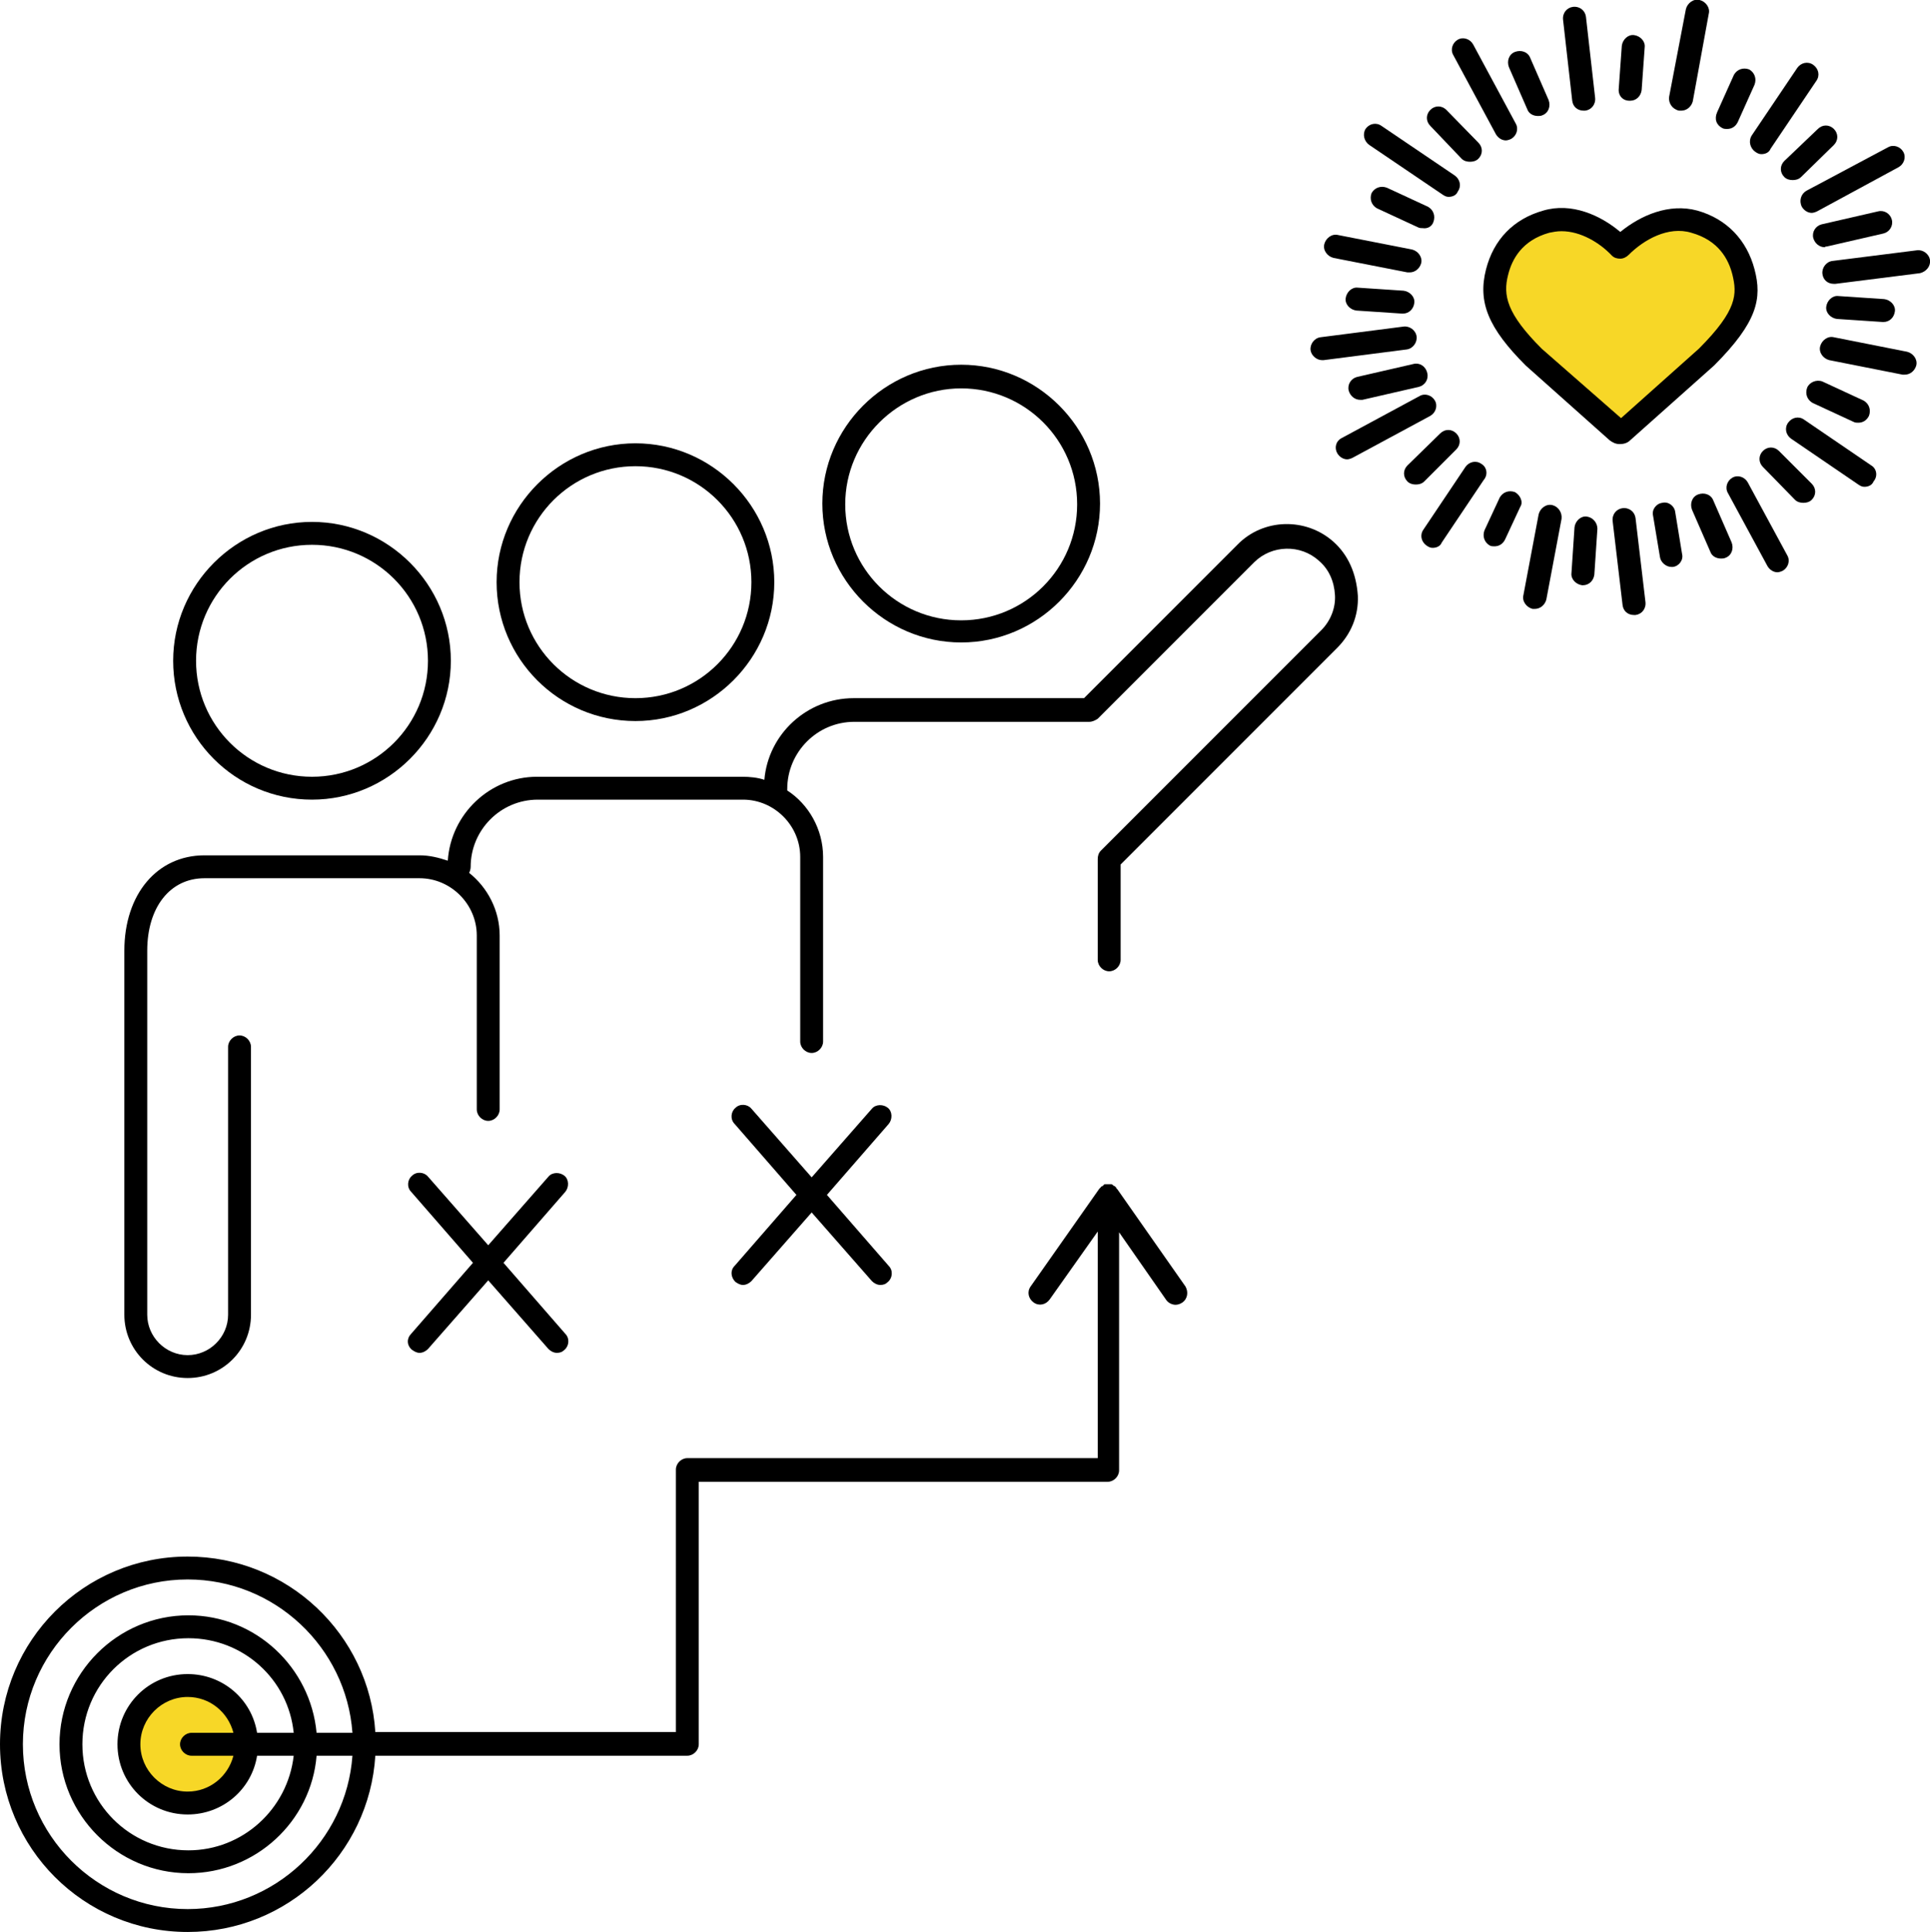 <?xml version="1.0" encoding="utf-8"?>
<!-- Generator: Adobe Illustrator 27.5.0, SVG Export Plug-In . SVG Version: 6.00 Build 0)  -->
<svg version="1.1" id="Ebene_1" xmlns="http://www.w3.org/2000/svg" xmlns:xlink="http://www.w3.org/1999/xlink" x="0px" y="0px"
	 viewBox="0 0 253 253.2" style="enable-background:new 0 0 253 253.2;" xml:space="preserve">
<style type="text/css">
	.st0{fill:#F7D727;}
</style>
<g>
	<path d="M213.7,57.7l11-9.8c5.7-5.7,6.3-8.8,5.3-12.6s-3.6-6.6-7.5-7.7c-3.7-1-7.4,0.6-10.1,2.8c-2.6-2.2-6.4-3.9-10.1-2.8
		c-3.9,1.1-6.5,3.8-7.5,7.7c-1.1,4.3,0.3,7.7,5.2,12.6l11,9.8l0,0c0.4,0.3,0.8,0.5,1.3,0.5C212.8,58.2,213.3,58.1,213.7,57.7z"/>
	<path d="M54,176.9c0.3,0.2,0.6,0.4,1,0.4s0.8-0.2,1.1-0.5l7.9-9l7.9,9c0.3,0.3,0.7,0.5,1.1,0.5s0.7-0.1,1-0.4
		c0.6-0.5,0.7-1.5,0.1-2.1l-8.1-9.3l8.1-9.3c0.5-0.6,0.5-1.6-0.1-2.1s-1.6-0.5-2.1,0.1l-7.9,9l-7.9-9c-0.5-0.6-1.5-0.7-2.1-0.1
		c-0.6,0.5-0.7,1.5-0.1,2.1l8.1,9.3l-8.1,9.3C53.3,175.4,53.3,176.3,54,176.9z"/>
	<path d="M96.4,168c0.3,0.2,0.6,0.4,1,0.4s0.8-0.2,1.1-0.5l7.9-9l7.9,9c0.3,0.3,0.7,0.5,1.1,0.5s0.7-0.1,1-0.4
		c0.6-0.5,0.7-1.5,0.1-2.1l-8.1-9.3l8.1-9.3c0.5-0.6,0.5-1.6-0.1-2.1s-1.6-0.5-2.1,0.1l-7.9,9l-7.9-9c-0.5-0.6-1.5-0.7-2.1-0.1
		c-0.6,0.5-0.7,1.5-0.1,2.1l8.1,9.3l-8.1,9.3C95.7,166.5,95.8,167.4,96.4,168z"/>
	<path d="M174.8,71c-3.6-3.2-9.2-3.1-12.6,0.4l-20.1,20.1h-30.2c-6.1,0-11.2,4.7-11.7,10.7c-0.9-0.3-1.9-0.4-2.9-0.4H70.4
		c-6.2,0-11.3,4.9-11.7,11c-1.2-0.4-2.4-0.7-3.7-0.7H26.8c-6.2,0-10.5,5.1-10.5,12.5v12.6v8.3v26.8c0,4.6,3.7,8.3,8.3,8.3
		s8.3-3.7,8.3-8.3v-35.1c0-0.8-0.7-1.5-1.5-1.5s-1.5,0.7-1.5,1.5v35.1c0,2.9-2.4,5.3-5.3,5.3s-5.3-2.4-5.3-5.3v-26.8v-8.3v-12.6
		c0-5.7,3-9.5,7.5-9.5H55c4.1,0,7.5,3.4,7.5,7.5v22.8c0,0.8,0.7,1.5,1.5,1.5c0.8,0,1.5-0.7,1.5-1.5v-22.8c0-3.3-1.6-6.3-4-8.2
		c0.1-0.2,0.2-0.5,0.2-0.8c0-4.8,3.9-8.8,8.8-8.8h26.9c4.1,0,7.5,3.4,7.5,7.5v24.2c0,0.8,0.7,1.5,1.5,1.5s1.5-0.7,1.5-1.5v-24.2
		c0-3.6-1.9-6.9-4.7-8.7c0-0.1,0-0.2,0-0.2c0-4.8,3.9-8.8,8.8-8.8h30.8c0.4,0,0.8-0.2,1.1-0.4l20.5-20.5c2.3-2.3,6.1-2.4,8.5-0.2
		c1.3,1.1,2,2.7,2.1,4.5c0.1,1.7-0.6,3.4-1.8,4.6l-28.9,28.9c-0.3,0.3-0.4,0.7-0.4,1.1v13.2c0,0.8,0.7,1.5,1.5,1.5s1.5-0.7,1.5-1.5
		v-12.5l28.4-28.4c1.8-1.8,2.8-4.2,2.7-6.8C177.8,75.1,176.7,72.7,174.8,71z"/>
	<path d="M83.3,94.5c10,0,18.2-8.2,18.2-18.2s-8.2-18.2-18.2-18.2s-18.2,8.2-18.2,18.2S73.2,94.5,83.3,94.5z M83.3,61.1
		c8.4,0,15.2,6.8,15.2,15.2s-6.8,15.2-15.2,15.2s-15.2-6.8-15.2-15.2S74.9,61.1,83.3,61.1z"/>
	<path d="M126,84.2c10,0,18.2-8.2,18.2-18.2S136,47.8,126,47.8S107.8,56,107.8,66S116,84.2,126,84.2z M126,50.9
		c8.4,0,15.2,6.8,15.2,15.2s-6.8,15.2-15.2,15.2s-15.2-6.8-15.2-15.2S117.7,50.9,126,50.9z"/>
	<path d="M40.9,104.8c10,0,18.2-8.2,18.2-18.2s-8.2-18.2-18.2-18.2s-18.2,8.2-18.2,18.2S30.8,104.8,40.9,104.8z M40.9,71.4
		c8.4,0,15.2,6.8,15.2,15.2s-6.8,15.2-15.2,15.2S25.7,95,25.7,86.6S32.5,71.4,40.9,71.4z"/>
	<path d="M213.6,13.2h0.1c0.8,0,1.4-0.6,1.5-1.4l0.4-5.6c0.1-0.8-0.6-1.5-1.4-1.6c-0.8-0.1-1.5,0.6-1.6,1.4l-0.4,5.6
		C212.1,12.5,212.7,13.2,213.6,13.2z"/>
	<path d="M225.8,16.8c0.2,0.1,0.4,0.1,0.6,0.1c0.6,0,1.1-0.3,1.4-0.9l2.2-4.9c0.3-0.8,0-1.6-0.7-2c-0.8-0.3-1.6,0-2,0.7l-2.2,4.9
		C224.7,15.6,225,16.4,225.8,16.8z"/>
	<path d="M233.9,21.1c-0.6,0.6-0.6,1.5,0,2.1c0.3,0.3,0.7,0.4,1.1,0.4c0.4,0,0.8-0.1,1.1-0.4l4.3-4.2c0.6-0.6,0.6-1.5,0-2.1
		s-1.5-0.6-2.1,0L233.9,21.1z"/>
	<path d="M239.5,32.3l7.4-1.7c0.8-0.2,1.3-1,1.1-1.8s-1-1.3-1.8-1.1l-7.4,1.7c-0.8,0.2-1.3,1-1.1,1.8c0.2,0.7,0.8,1.2,1.5,1.2
		C239.3,32.3,239.4,32.3,239.5,32.3z"/>
	<path d="M220.1,14.5c0.1,0,0.2,0,0.3,0c0.7,0,1.3-0.5,1.5-1.2L224,1.8c0.2-0.8-0.4-1.6-1.2-1.8s-1.6,0.4-1.8,1.2l-2.2,11.5
		C218.7,13.5,219.2,14.3,220.1,14.5z"/>
	<path d="M230.1,19.9c0.3,0.2,0.5,0.3,0.8,0.3c0.5,0,1-0.2,1.2-0.7l6-8.9c0.5-0.7,0.3-1.6-0.4-2.1s-1.6-0.3-2.1,0.4l-6,8.9
		C229.2,18.5,229.4,19.4,230.1,19.9z"/>
	<path d="M236.2,27.1c0.3,0.5,0.8,0.8,1.3,0.8c0.2,0,0.5-0.1,0.7-0.2l10.7-5.8c0.7-0.4,1-1.3,0.6-2s-1.3-1-2-0.6L236.8,25
		C236.1,25.4,235.8,26.3,236.2,27.1z"/>
	<path d="M246.8,42.2h0.1c0.8,0,1.4-0.6,1.5-1.4c0.1-0.8-0.6-1.5-1.4-1.6l-6-0.4c-0.8-0.1-1.5,0.6-1.6,1.4c-0.1,0.8,0.6,1.5,1.4,1.6
		L246.8,42.2z"/>
	<path d="M236.9,50.8c-0.3,0.8,0,1.6,0.7,2l5.4,2.5c0.2,0.1,0.4,0.1,0.6,0.1c0.6,0,1.1-0.3,1.4-0.9c0.3-0.8,0-1.6-0.7-2l-5.4-2.5
		C238.1,49.7,237.2,50.1,236.9,50.8z"/>
	<path d="M233.2,59.1c-0.6-0.6-1.5-0.6-2.1,0s-0.6,1.5,0,2.1l4.2,4.3c0.3,0.3,0.7,0.4,1.1,0.4c0.4,0,0.8-0.1,1.1-0.4
		c0.6-0.6,0.6-1.5,0-2.1L233.2,59.1z"/>
	<path d="M224.6,65.6c-0.3-0.8-1.2-1.1-2-0.8c-0.8,0.3-1.1,1.2-0.8,2l2.4,5.5c0.2,0.6,0.8,0.9,1.4,0.9c0.2,0,0.4,0,0.6-0.1
		c0.8-0.3,1.1-1.2,0.8-2L224.6,65.6z"/>
	<path d="M250,46.1l-9.6-1.9c-0.8-0.2-1.6,0.4-1.8,1.2s0.4,1.6,1.2,1.8l9.6,1.9c0.1,0,0.2,0,0.3,0c0.7,0,1.3-0.5,1.5-1.2
		C251.4,47.1,250.8,46.3,250,46.1z"/>
	<path d="M245.3,61l-8.8-6c-0.7-0.5-1.6-0.3-2.1,0.4s-0.3,1.6,0.4,2.1l8.8,6c0.3,0.2,0.5,0.3,0.8,0.3c0.5,0,1-0.2,1.2-0.7
		C246.2,62.4,246,61.4,245.3,61z"/>
	<path d="M229.1,63.2c-0.4-0.7-1.3-1-2-0.6s-1,1.3-0.6,2l5.2,9.6c0.3,0.5,0.8,0.8,1.3,0.8c0.2,0,0.5-0.1,0.7-0.2
		c0.7-0.4,1-1.3,0.6-2L229.1,63.2z"/>
	<path d="M253,34.1c-0.1-0.8-0.9-1.4-1.7-1.3l-11.1,1.4c-0.8,0.1-1.4,0.9-1.3,1.7c0.1,0.8,0.7,1.3,1.5,1.3c0.1,0,0.1,0,0.2,0
		l11.1-1.4C252.5,35.6,253.1,34.9,253,34.1z"/>
	<path d="M214.4,67.9c-0.1-0.8-0.8-1.4-1.7-1.3c-0.8,0.1-1.4,0.8-1.3,1.7l1.3,11c0.1,0.8,0.7,1.3,1.5,1.3c0.1,0,0.1,0,0.2,0
		c0.8-0.1,1.4-0.8,1.3-1.7L214.4,67.9z"/>
	<path d="M219.6,67.1c-0.1-0.8-0.9-1.4-1.7-1.2c-0.8,0.1-1.4,0.9-1.2,1.7l0.9,5.4c0.1,0.7,0.8,1.3,1.5,1.3c0.1,0,0.2,0,0.2,0
		c0.8-0.1,1.4-0.9,1.2-1.7L219.6,67.1z"/>
	<path d="M208,67.7c-0.8-0.1-1.5,0.6-1.6,1.4l-0.4,6c-0.1,0.8,0.6,1.5,1.4,1.6h0.1c0.8,0,1.4-0.6,1.5-1.4l0.4-6
		C209.4,68.5,208.8,67.8,208,67.7z"/>
	<path d="M198.6,64.5c-0.8-0.3-1.6,0-2,0.7l-2,4.3c-0.3,0.8,0,1.6,0.7,2c0.2,0.1,0.4,0.1,0.6,0.1c0.6,0,1.1-0.3,1.4-0.9l2-4.3
		C199.7,65.8,199.3,64.9,198.6,64.5z"/>
	<path d="M190.9,58.9c0.6-0.6,0.6-1.5,0-2.1s-1.5-0.6-2.1,0l-4.3,4.2c-0.6,0.6-0.6,1.5,0,2.1c0.3,0.3,0.7,0.4,1.1,0.4
		c0.4,0,0.8-0.1,1.1-0.4L190.9,58.9z"/>
	<path d="M185.3,47.7l-7.4,1.7c-0.8,0.2-1.3,1-1.1,1.8c0.2,0.7,0.8,1.2,1.5,1.2c0.1,0,0.2,0,0.3,0l7.4-1.7c0.8-0.2,1.3-1,1.1-1.8
		C186.9,48,186.1,47.5,185.3,47.7z"/>
	<path d="M203.5,66.2c-0.8-0.2-1.6,0.4-1.8,1.2l-2,10.6c-0.2,0.8,0.4,1.6,1.2,1.8c0.1,0,0.2,0,0.3,0c0.7,0,1.3-0.5,1.5-1.2l2-10.6
		C204.8,67.2,204.3,66.4,203.5,66.2z"/>
	<path d="M194.2,60.8c-0.7-0.5-1.6-0.3-2.1,0.4l-5.5,8.2c-0.5,0.7-0.3,1.6,0.4,2.1c0.3,0.2,0.5,0.3,0.8,0.3c0.5,0,1-0.2,1.2-0.7
		l5.5-8.2C195.1,62.2,194.9,61.2,194.2,60.8z"/>
	<path d="M175.3,59.4c0.3,0.5,0.8,0.8,1.3,0.8c0.2,0,0.5-0.1,0.7-0.2l10.2-5.5c0.7-0.4,1-1.3,0.6-2s-1.3-1-2-0.6l-10.2,5.5
		C175.1,57.8,174.9,58.7,175.3,59.4z"/>
	<path d="M178,37.7c-0.8-0.1-1.5,0.6-1.6,1.4c-0.1,0.8,0.6,1.5,1.4,1.6l6,0.4h0.1c0.8,0,1.4-0.6,1.5-1.4c0.1-0.8-0.6-1.5-1.4-1.6
		L178,37.7z"/>
	<path d="M187.9,29.1c0.3-0.8,0-1.6-0.7-2l-5.4-2.5c-0.8-0.3-1.6,0-2,0.7c-0.3,0.8,0,1.6,0.7,2l5.4,2.5c0.2,0.1,0.4,0.1,0.6,0.1
		C187.1,30,187.7,29.7,187.9,29.1z"/>
	<path d="M191.6,20.8c0.3,0.3,0.7,0.4,1.1,0.4c0.4,0,0.8-0.1,1.1-0.4c0.6-0.6,0.6-1.5,0-2.1l-4.2-4.3c-0.6-0.6-1.5-0.6-2.1,0
		s-0.6,1.5,0,2.1L191.6,20.8z"/>
	<path d="M200.2,14.3c0.2,0.6,0.8,0.9,1.4,0.9c0.2,0,0.4,0,0.6-0.1c0.8-0.3,1.1-1.2,0.8-2l-2.4-5.5c-0.3-0.8-1.2-1.1-2-0.8
		c-0.8,0.3-1.1,1.2-0.8,2L200.2,14.3z"/>
	<path d="M174.8,33.8l9.7,1.9c0.1,0,0.2,0,0.3,0c0.7,0,1.3-0.5,1.5-1.2c0.2-0.8-0.4-1.6-1.2-1.8l-9.7-1.9c-0.8-0.2-1.6,0.4-1.8,1.2
		S174,33.6,174.8,33.8z"/>
	<path d="M179.5,19l9.6,6.5c0.3,0.2,0.5,0.3,0.8,0.3c0.5,0,1-0.2,1.2-0.7c0.5-0.7,0.3-1.6-0.4-2.1l-9.6-6.5
		c-0.7-0.5-1.6-0.3-2.1,0.4C178.6,17.6,178.8,18.5,179.5,19z"/>
	<path d="M196.1,17.6c0.3,0.5,0.8,0.8,1.3,0.8c0.2,0,0.5-0.1,0.7-0.2c0.7-0.4,1-1.3,0.6-2l-5.6-10.4c-0.4-0.7-1.3-1-2-0.6
		s-1,1.3-0.6,2L196.1,17.6z"/>
	<path d="M173.3,47.2c0.1,0,0.1,0,0.2,0l10.9-1.4c0.8-0.1,1.4-0.9,1.3-1.7c-0.1-0.8-0.9-1.4-1.7-1.3l-10.9,1.4
		c-0.8,0.1-1.4,0.9-1.3,1.7C171.9,46.6,172.6,47.2,173.3,47.2z"/>
	<path d="M206.1,13.2c0.1,0.8,0.7,1.3,1.5,1.3c0.1,0,0.1,0,0.2,0c0.8-0.1,1.4-0.8,1.3-1.7l-1.2-10.6c-0.1-0.8-0.8-1.4-1.7-1.3
		c-0.8,0.1-1.4,0.8-1.3,1.7L206.1,13.2z"/>
	<path class="st0" d="M202.1,45.7c-4.6-4.6-5.1-7-4.4-9.7c0.5-2,1.8-4.5,5.4-5.5c0.5-0.1,1-0.2,1.6-0.2c2.5,0,5,1.5,6.6,3.2
		c0.3,0.3,0.7,0.4,1.1,0.4c0.4,0,0.8-0.2,1.1-0.5c2-2,5.2-3.8,8.2-2.9c3.6,1,4.9,3.5,5.4,5.5c0.6,2.5,0.7,4.6-4.4,9.7l-10.2,9.1
		L202.1,45.7z"/>
	<path d="M146.5,155.9L146.5,155.9L146.5,155.9L146.5,155.9c-0.1-0.1-0.2-0.2-0.2-0.3c0,0-0.1,0-0.1-0.1c-0.1,0-0.1-0.1-0.2-0.1
		c0,0-0.1,0-0.1-0.1c-0.1,0-0.1-0.1-0.2-0.1h-0.1c-0.1,0-0.2,0-0.3,0s-0.2,0-0.3,0h-0.1c-0.1,0-0.2,0-0.2,0.1c0,0-0.1,0-0.1,0.1
		c-0.1,0-0.1,0.1-0.2,0.1c0,0-0.1,0-0.1,0.1c-0.1,0.1-0.1,0.1-0.2,0.2l0,0l-9,12.8c-0.5,0.7-0.3,1.6,0.4,2.1s1.6,0.3,2.1-0.4
		l6.3-8.9v29.7H90.1c-0.8,0-1.5,0.7-1.5,1.5V227H49.2c-0.8-12.8-11.5-23-24.6-23C11,204,0,215,0,228.6s11,24.6,24.6,24.6
		c13.1,0,23.8-10.2,24.6-23.1h40.9c0.8,0,1.5-0.7,1.5-1.5v-34.4h53.6c0.8,0,1.5-0.7,1.5-1.5v-31.2l6.2,8.9c0.3,0.4,0.8,0.6,1.2,0.6
		c0.3,0,0.6-0.1,0.9-0.3c0.7-0.5,0.8-1.4,0.4-2.1L146.5,155.9z M24.6,250.2c-11.9,0-21.6-9.7-21.6-21.6S12.7,207,24.6,207
		c11.4,0,20.8,8.9,21.6,20.1h-4.7c-0.8-8.6-8-15.4-16.8-15.4c-9.3,0-16.9,7.6-16.9,16.9s7.6,16.9,16.9,16.9
		c8.8,0,16.1-6.8,16.8-15.4h4.7C45.4,241.3,36,250.2,24.6,250.2z M33.7,227.1c-0.7-4.4-4.5-7.7-9.1-7.7c-5.1,0-9.2,4.1-9.2,9.2
		s4.1,9.2,9.2,9.2c4.6,0,8.4-3.3,9.1-7.7h4.8c-0.8,7-6.7,12.4-13.8,12.4c-7.7,0-13.9-6.2-13.9-13.9s6.2-13.9,13.9-13.9
		c7.2,0,13.1,5.4,13.8,12.4H33.7z"/>
	<path class="st0" d="M25.1,230.1h5.5c-0.7,2.7-3.1,4.7-6,4.7c-3.4,0-6.2-2.8-6.2-6.2s2.8-6.2,6.2-6.2c2.9,0,5.3,2,6,4.7h-5.5
		c-0.8,0-1.5,0.7-1.5,1.5S24.3,230.1,25.1,230.1z"/>
</g>
</svg>
